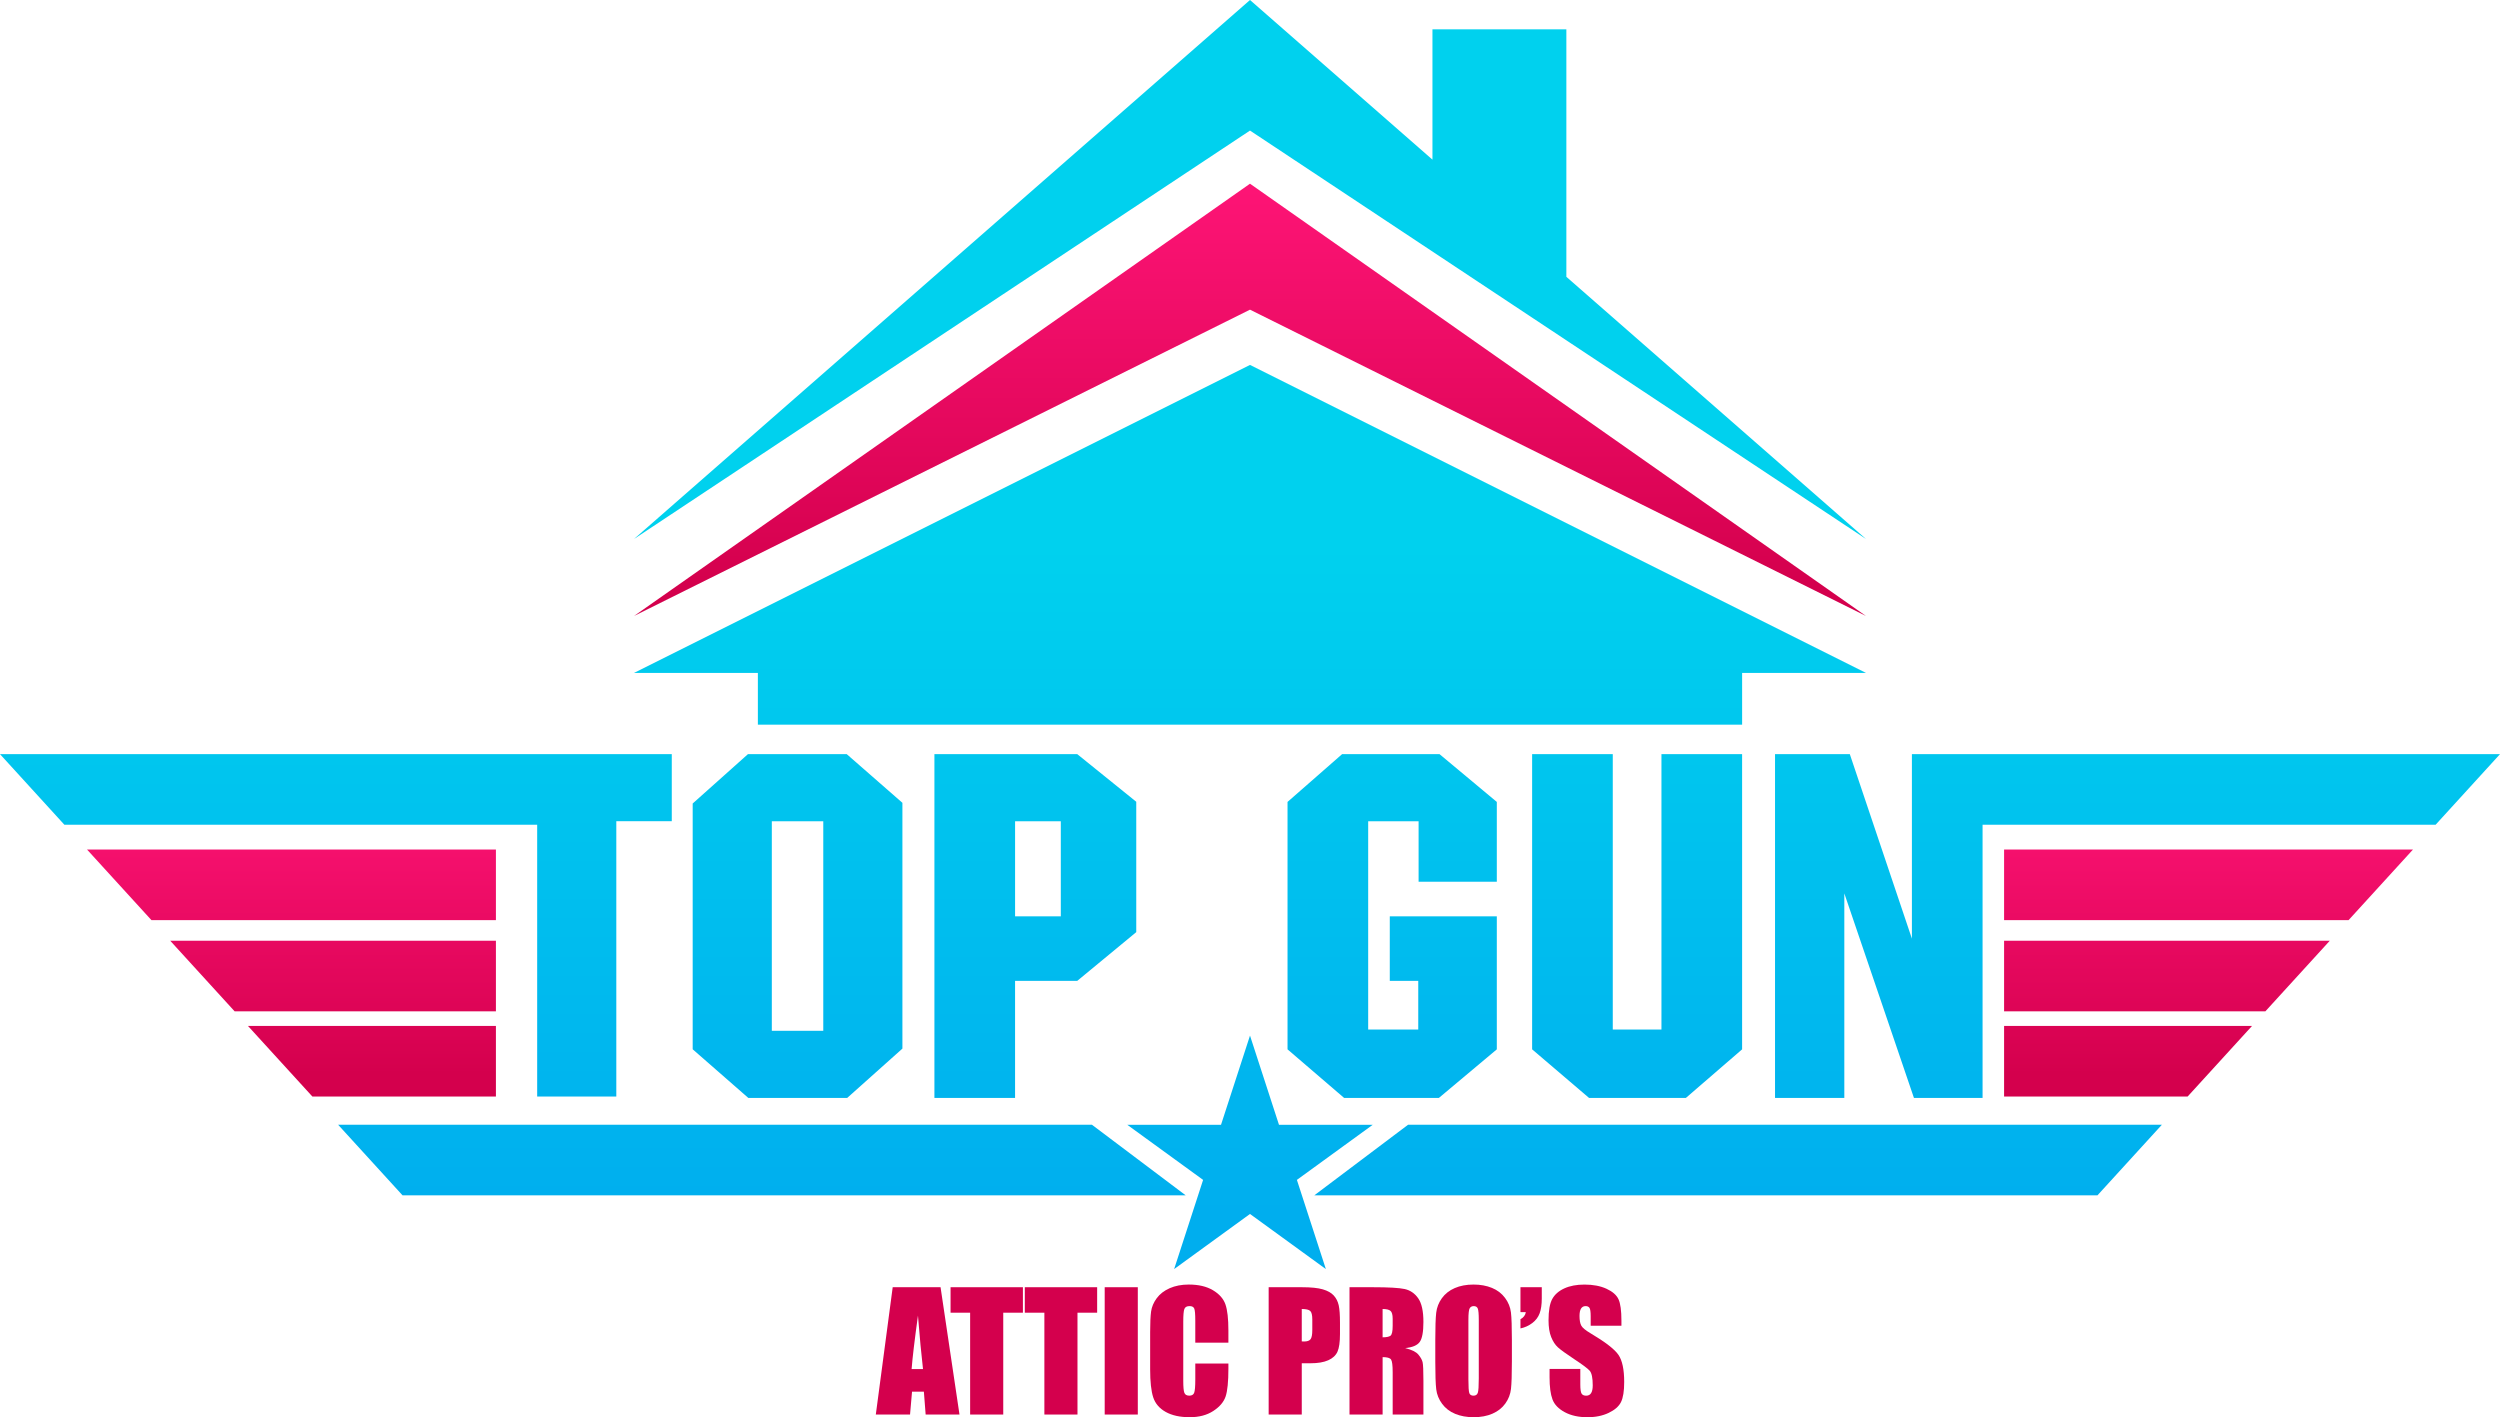 <?xml version="1.0" encoding="UTF-8"?><svg id="Vrstva_2" xmlns="http://www.w3.org/2000/svg" xmlns:xlink="http://www.w3.org/1999/xlink" viewBox="0 0 424.419 240.597"><defs><linearGradient id="Nepojmenovaný_přechod_3" x1="212.209" y1="206.25" x2="212.209" y2="92.534" gradientUnits="userSpaceOnUse"><stop offset="0" stop-color="#00aeee"/><stop offset="1" stop-color="#00d1ee"/></linearGradient><linearGradient id="Nepojmenovaný_přechod_2" x1="212.209" y1="99.508" x2="212.209" y2="28.898" gradientUnits="userSpaceOnUse"><stop offset="0" stop-color="#d4004d"/><stop offset="1" stop-color="#ff1577"/></linearGradient><linearGradient id="Nepojmenovaný_přechod_3-2" x1="212.209" y1="206.25" x2="212.209" y2="92.534" xlink:href="#Nepojmenovaný_přechod_3"/><linearGradient id="Nepojmenovaný_přechod_3-3" x1="129.348" y1="206.25" x2="129.348" y2="92.534" xlink:href="#Nepojmenovaný_přechod_3"/><linearGradient id="Nepojmenovaný_přechod_3-4" x1="362.88" y1="206.25" x2="362.88" y2="92.534" xlink:href="#Nepojmenovaný_přechod_3"/><linearGradient id="Nepojmenovaný_přechod_3-5" x1="295.071" x2="295.071" y2="92.534" xlink:href="#Nepojmenovaný_přechod_3"/><linearGradient id="Nepojmenovaný_přechod_3-6" x1="57.023" y1="206.25" x2="57.023" y2="92.534" xlink:href="#Nepojmenovaný_přechod_3"/><linearGradient id="Nepojmenovaný_přechod_3-7" x1="277.929" y1="206.25" x2="277.929" y2="92.534" xlink:href="#Nepojmenovaný_přechod_3"/><linearGradient id="Nepojmenovaný_přechod_3-8" x1="135.398" y1="206.25" x2="135.398" y2="92.534" xlink:href="#Nepojmenovaný_přechod_3"/><linearGradient id="Nepojmenovaný_přechod_3-9" x1="175.767" y1="206.25" x2="175.767" y2="92.534" xlink:href="#Nepojmenovaný_přechod_3"/><linearGradient id="Nepojmenovaný_přechod_3-10" x1="236.346" y1="206.25" x2="236.346" y2="92.534" xlink:href="#Nepojmenovaný_přechod_3"/><linearGradient id="Nepojmenovaný_přechod_3-11" x1="212.209" x2="212.209" y2="92.534" xlink:href="#Nepojmenovaný_přechod_3"/><linearGradient id="Nepojmenovaný_přechod_2-2" x1="49.48" y1="182.488" x2="49.48" y2="132.324" xlink:href="#Nepojmenovaný_přechod_2"/><linearGradient id="Nepojmenovaný_přechod_2-3" x1="56.544" y1="182.488" x2="56.544" y2="132.324" xlink:href="#Nepojmenovaný_přechod_2"/><linearGradient id="Nepojmenovaný_přechod_2-4" x1="63.144" y1="182.488" x2="63.144" y2="132.324" xlink:href="#Nepojmenovaný_přechod_2"/><linearGradient id="Nepojmenovaný_přechod_2-5" x1="374.939" y1="182.488" x2="374.939" y2="132.324" xlink:href="#Nepojmenovaný_přechod_2"/><linearGradient id="Nepojmenovaný_přechod_2-6" x1="367.875" y1="182.488" x2="367.875" y2="132.324" xlink:href="#Nepojmenovaný_přechod_2"/><linearGradient id="Nepojmenovaný_přechod_2-7" x1="361.275" y1="182.488" x2="361.275" y2="132.324" xlink:href="#Nepojmenovaný_přechod_2"/><linearGradient id="Nepojmenovaný_přechod_2-8" x1="155.787" y1="182.488" x2="155.787" y2="132.324" xlink:href="#Nepojmenovaný_přechod_2"/><linearGradient id="Nepojmenovaný_přechod_2-9" x1="167.516" y1="182.488" x2="167.516" y2="132.324" xlink:href="#Nepojmenovaný_přechod_2"/><linearGradient id="Nepojmenovaný_přechod_2-10" x1="180.119" y1="182.488" x2="180.119" y2="132.324" xlink:href="#Nepojmenovaný_přechod_2"/><linearGradient id="Nepojmenovaný_přechod_2-11" x1="190.352" y1="182.488" x2="190.352" y2="132.324" xlink:href="#Nepojmenovaný_přechod_2"/><linearGradient id="Nepojmenovaný_přechod_2-12" x1="201.899" y1="182.488" x2="201.899" y2="132.324" xlink:href="#Nepojmenovaný_přechod_2"/><linearGradient id="Nepojmenovaný_přechod_2-13" x1="221.431" y1="182.488" x2="221.431" y2="132.324" xlink:href="#Nepojmenovaný_přechod_2"/><linearGradient id="Nepojmenovaný_přechod_2-14" x1="235.376" y1="182.488" x2="235.376" y2="132.324" xlink:href="#Nepojmenovaný_přechod_2"/><linearGradient id="Nepojmenovaný_přechod_2-15" x1="250.168" y1="182.488" x2="250.168" y2="132.324" xlink:href="#Nepojmenovaný_přechod_2"/><linearGradient id="Nepojmenovaný_přechod_2-16" x1="259.934" y1="182.488" x2="259.934" y2="132.324" xlink:href="#Nepojmenovaný_přechod_2"/><linearGradient id="Nepojmenovaný_přechod_2-17" x1="269.312" y1="182.488" x2="269.312" y2="132.324" xlink:href="#Nepojmenovaný_přechod_2"/></defs><g id="Components"><g id="e772a86c-bdce-4e05-aaa1-3db07a98e983_1"><polygon points="316.784 114.239 295.756 114.239 295.756 123.02 128.662 123.02 128.662 114.239 107.634 114.239 212.209 61.951 316.784 114.239" style="fill:url(#Nepojmenovaný_přechod_3); stroke-width:0px;"/><polygon points="107.635 104.574 212.209 52.571 316.784 104.574 212.209 31.186 107.635 104.574" style="fill:url(#Nepojmenovaný_přechod_2); stroke-width:0px;"/><polygon points="316.784 91.503 265.917 46.995 265.917 4.979 243.184 4.979 243.184 27.103 212.209 0 107.635 91.503 212.209 22.165 316.784 91.503" style="fill:url(#Nepojmenovaný_přechod_3-2); stroke-width:0px;"/><polygon points="57.401 190.944 68.34 202.932 201.296 202.932 185.375 190.944 57.401 190.944" style="fill:url(#Nepojmenovaný_přechod_3-3); stroke-width:0px;"/><polygon points="301.342 128.029 301.342 186.398 313.106 186.398 313.106 151.666 324.928 186.398 336.576 186.398 336.576 140.017 413.485 140.017 424.419 128.029 324.579 128.029 324.579 159.354 314.038 128.029 301.342 128.029" style="fill:url(#Nepojmenovaný_přechod_3-4); stroke-width:0px;"/><polygon points="223.123 202.932 356.079 202.932 367.018 190.944 239.044 190.944 223.123 202.932" style="fill:url(#Nepojmenovaný_přechod_3-5); stroke-width:0px;"/><polygon points="91.195 186.161 104.629 186.161 104.629 140.017 104.629 139.418 114.046 139.418 114.046 128.029 0 128.029 10.933 140.017 91.195 140.017 91.195 186.161" style="fill:url(#Nepojmenovaný_přechod_3-6); stroke-width:0px;"/><polygon points="286.2 186.398 295.753 178.145 295.753 174.787 295.753 128.029 282.061 128.029 282.061 174.787 273.797 174.787 273.797 128.029 260.105 128.029 260.105 174.787 260.105 178.145 269.776 186.398 286.2 186.398" style="fill:url(#Nepojmenovaný_přechod_3-7); stroke-width:0px;"/><path d="M143.82,186.398l9.38-8.379v-41.727l-9.451-8.263h-16.773l-9.38,8.379v41.727l9.451,8.263h16.773ZM131.03,139.426h8.735v35.574h-8.735v-35.574Z" style="fill:url(#Nepojmenovaný_přechod_3-8); stroke-width:0px;"/><path d="M172.326,166.518h10.557l10.016-8.272v-22.131l-10.016-8.086h-10.556l-.001.001v-.001h-13.692v58.369h13.692v-19.881ZM172.328,139.424h7.763v16.142h-7.763v-16.142Z" style="fill:url(#Nepojmenovaný_přechod_3-9); stroke-width:0px;"/><polygon points="244.268 186.398 254.11 178.145 254.11 155.566 235.94 155.566 235.94 166.518 240.774 166.518 240.774 174.787 232.273 174.787 232.273 139.424 240.832 139.424 240.832 149.686 254.11 149.686 254.11 136.141 244.385 128.029 227.845 128.029 218.581 136.141 218.581 178.145 228.194 186.398 244.268 186.398" style="fill:url(#Nepojmenovaný_přechod_3-10); stroke-width:0px;"/><polygon points="212.209 175.808 217.129 190.95 233.05 190.95 220.17 200.308 225.089 215.449 212.209 206.091 199.329 215.449 204.249 200.308 191.369 190.95 207.29 190.95 212.209 175.808" style="fill:url(#Nepojmenovaný_přechod_3-11); stroke-width:0px;"/><polygon points="84.19 144.219 14.77 144.219 25.709 156.208 84.19 156.208 84.19 144.219" style="fill:url(#Nepojmenovaný_přechod_2-2); stroke-width:0px;"/><polygon points="84.19 159.708 28.898 159.708 39.837 171.696 84.19 171.696 84.19 159.708" style="fill:url(#Nepojmenovaný_přechod_2-3); stroke-width:0px;"/><polygon points="84.19 174.172 42.097 174.172 53.037 186.161 84.19 186.161 84.19 174.172" style="fill:url(#Nepojmenovaný_přechod_2-4); stroke-width:0px;"/><polygon points="340.229 156.208 398.71 156.208 409.649 144.219 340.229 144.219 340.229 156.208" style="fill:url(#Nepojmenovaný_přechod_2-5); stroke-width:0px;"/><polygon points="340.229 171.696 384.581 171.696 395.521 159.708 340.229 159.708 340.229 171.696" style="fill:url(#Nepojmenovaný_přechod_2-6); stroke-width:0px;"/><polygon points="340.229 186.161 371.382 186.161 382.321 174.172 340.229 174.172 340.229 186.161" style="fill:url(#Nepojmenovaný_přechod_2-7); stroke-width:0px;"/><path d="M159.676,218.529l3.214,21.614h-5.744l-.302-3.885h-2.01l-.338,3.885h-5.811l2.867-21.614h8.124ZM156.697,232.427c-.284-2.448-.57-5.474-.856-9.079-.573,4.139-.932,7.165-1.079,9.079h1.935Z" style="fill:url(#Nepojmenovaný_přechod_2-8); stroke-width:0px;"/><path d="M173.657,218.529v4.325h-3.338v17.289h-5.62v-17.289h-3.324v-4.325h12.283Z" style="fill:url(#Nepojmenovaný_přechod_2-9); stroke-width:0px;"/><path d="M186.26,218.529v4.325h-3.338v17.289h-5.62v-17.289h-3.324v-4.325h12.283Z" style="fill:url(#Nepojmenovaný_přechod_2-10); stroke-width:0px;"/><path d="M193.162,218.529v21.614h-5.62v-21.614h5.62Z" style="fill:url(#Nepojmenovaný_přechod_2-11); stroke-width:0px;"/><path d="M208.541,227.941h-5.62v-3.757c0-1.092-.06-1.774-.18-2.045-.12-.271-.385-.406-.794-.406-.463,0-.757.165-.881.493-.125.33-.187,1.041-.187,2.137v10.039c0,1.05.062,1.736.187,2.056.124.321.405.481.841.481.418,0,.692-.16.821-.481.129-.321.194-1.075.194-2.262v-2.717h5.62v.842c0,2.237-.158,3.824-.474,4.76-.316.936-1.014,1.756-2.096,2.46-1.081.704-2.414,1.056-3.998,1.056-1.647,0-3.004-.298-4.072-.894-1.068-.596-1.776-1.422-2.123-2.476-.347-1.055-.521-2.641-.521-4.76v-6.314c0-1.558.054-2.726.16-3.505.106-.778.425-1.528.954-2.25.529-.721,1.264-1.288,2.203-1.702.939-.414,2.018-.621,3.237-.621,1.655,0,3.022.32,4.099.96,1.077.64,1.784,1.438,2.123,2.393.338.955.507,2.442.507,4.459v2.054Z" style="fill:url(#Nepojmenovaný_přechod_2-12); stroke-width:0px;"/><path d="M215.377,218.529h5.661c1.53,0,2.708.12,3.531.361.823.24,1.442.587,1.856,1.041.414.454.694,1.003.841,1.648.147.646.22,1.644.22,2.997v1.883c0,1.38-.142,2.385-.427,3.017-.285.632-.807,1.117-1.569,1.455-.761.338-1.756.507-2.984.507h-1.508v8.704h-5.62v-21.614ZM220.997,222.227v5.501c.16.009.298.013.414.013.516,0,.874-.127,1.075-.381.2-.254.3-.781.3-1.582v-1.775c0-.739-.116-1.219-.347-1.442-.232-.222-.712-.334-1.442-.334Z" style="fill:url(#Nepojmenovaný_přechod_2-13); stroke-width:0px;"/><path d="M229.101,218.529h3.978c2.652,0,4.448.102,5.387.307s1.705.728,2.296,1.568c.592.841.888,2.183.888,4.026,0,1.682-.21,2.812-.627,3.39-.418.579-1.242.926-2.47,1.041,1.112.276,1.86.646,2.243,1.108.383.463.621.888.714,1.275.094.388.141,1.454.141,3.198v5.7h-5.22v-7.183c0-1.157-.091-1.873-.273-2.15-.183-.276-.661-.414-1.435-.414v9.746h-5.62v-21.614ZM234.721,222.227v4.806c.632,0,1.075-.087,1.328-.261.254-.173.381-.736.381-1.689v-1.188c0-.685-.122-1.135-.367-1.348-.245-.214-.692-.321-1.342-.321Z" style="fill:url(#Nepojmenovaný_přechod_2-14); stroke-width:0px;"/><path d="M256.669,231.185c0,2.172-.051,3.709-.153,4.612-.102.904-.423,1.729-.961,2.477-.538.748-1.266,1.322-2.183,1.722-.917.4-1.985.601-3.204.601-1.157,0-2.196-.189-3.117-.567-.921-.378-1.663-.945-2.223-1.702-.561-.756-.895-1.579-1.002-2.47-.106-.89-.16-2.447-.16-4.672v-3.698c0-2.171.051-3.709.154-4.612.102-.903.423-1.729.961-2.477.538-.748,1.266-1.322,2.183-1.722.916-.4,1.984-.601,3.204-.601,1.157,0,2.196.189,3.118.567.921.378,1.662.946,2.223,1.702.561.756.894,1.58,1.001,2.47.107.89.16,2.447.16,4.672v3.698ZM251.049,224.083c0-1.006-.056-1.649-.167-1.929-.111-.28-.34-.42-.687-.42-.294,0-.519.113-.674.34s-.234.897-.234,2.01v10.092c0,1.255.051,2.03.153,2.323s.341.44.714.44c.383,0,.627-.169.735-.507.106-.338.16-1.144.16-2.416v-9.933Z" style="fill:url(#Nepojmenovaný_přechod_2-15); stroke-width:0px;"/><path d="M261.743,218.529v1.936c0,1.006-.12,1.836-.361,2.49-.24.654-.656,1.206-1.248,1.655-.592.45-1.262.754-2.01.915v-1.562c.534-.293.837-.694.908-1.201h-.908v-4.232h3.618Z" style="fill:url(#Nepojmenovaný_přechod_2-16); stroke-width:0px;"/><path d="M275.267,225.071h-5.22v-1.602c0-.748-.067-1.223-.2-1.428-.134-.204-.356-.307-.668-.307-.338,0-.594.138-.767.414-.174.276-.261.695-.261,1.256,0,.721.098,1.264.293,1.63.186.365.716.805,1.588,1.321,2.502,1.485,4.078,2.704,4.728,3.656s.975,2.488.975,4.606c0,1.54-.18,2.675-.54,3.405-.361.73-1.057,1.342-2.09,1.836-1.033.494-2.234.741-3.604.741-1.504,0-2.788-.284-3.852-.854s-1.76-1.295-2.089-2.176c-.33-.881-.494-2.131-.494-3.751v-1.415h5.22v2.63c0,.81.074,1.331.22,1.562.147.232.407.347.781.347.373,0,.651-.146.834-.44.183-.294.274-.73.274-1.308,0-1.273-.174-2.105-.521-2.497-.356-.392-1.233-1.046-2.63-1.963-1.397-.925-2.323-1.597-2.777-2.015-.454-.418-.83-.997-1.128-1.736-.298-.739-.447-1.682-.447-2.83,0-1.655.211-2.866.634-3.632.423-.765,1.106-1.364,2.049-1.795.944-.432,2.083-.647,3.418-.647,1.459,0,2.703.236,3.731.707,1.028.472,1.709,1.066,2.043,1.782.334.717.5,1.933.5,3.652v.854Z" style="fill:url(#Nepojmenovaný_přechod_2-17); stroke-width:0px;"/></g></g></svg>